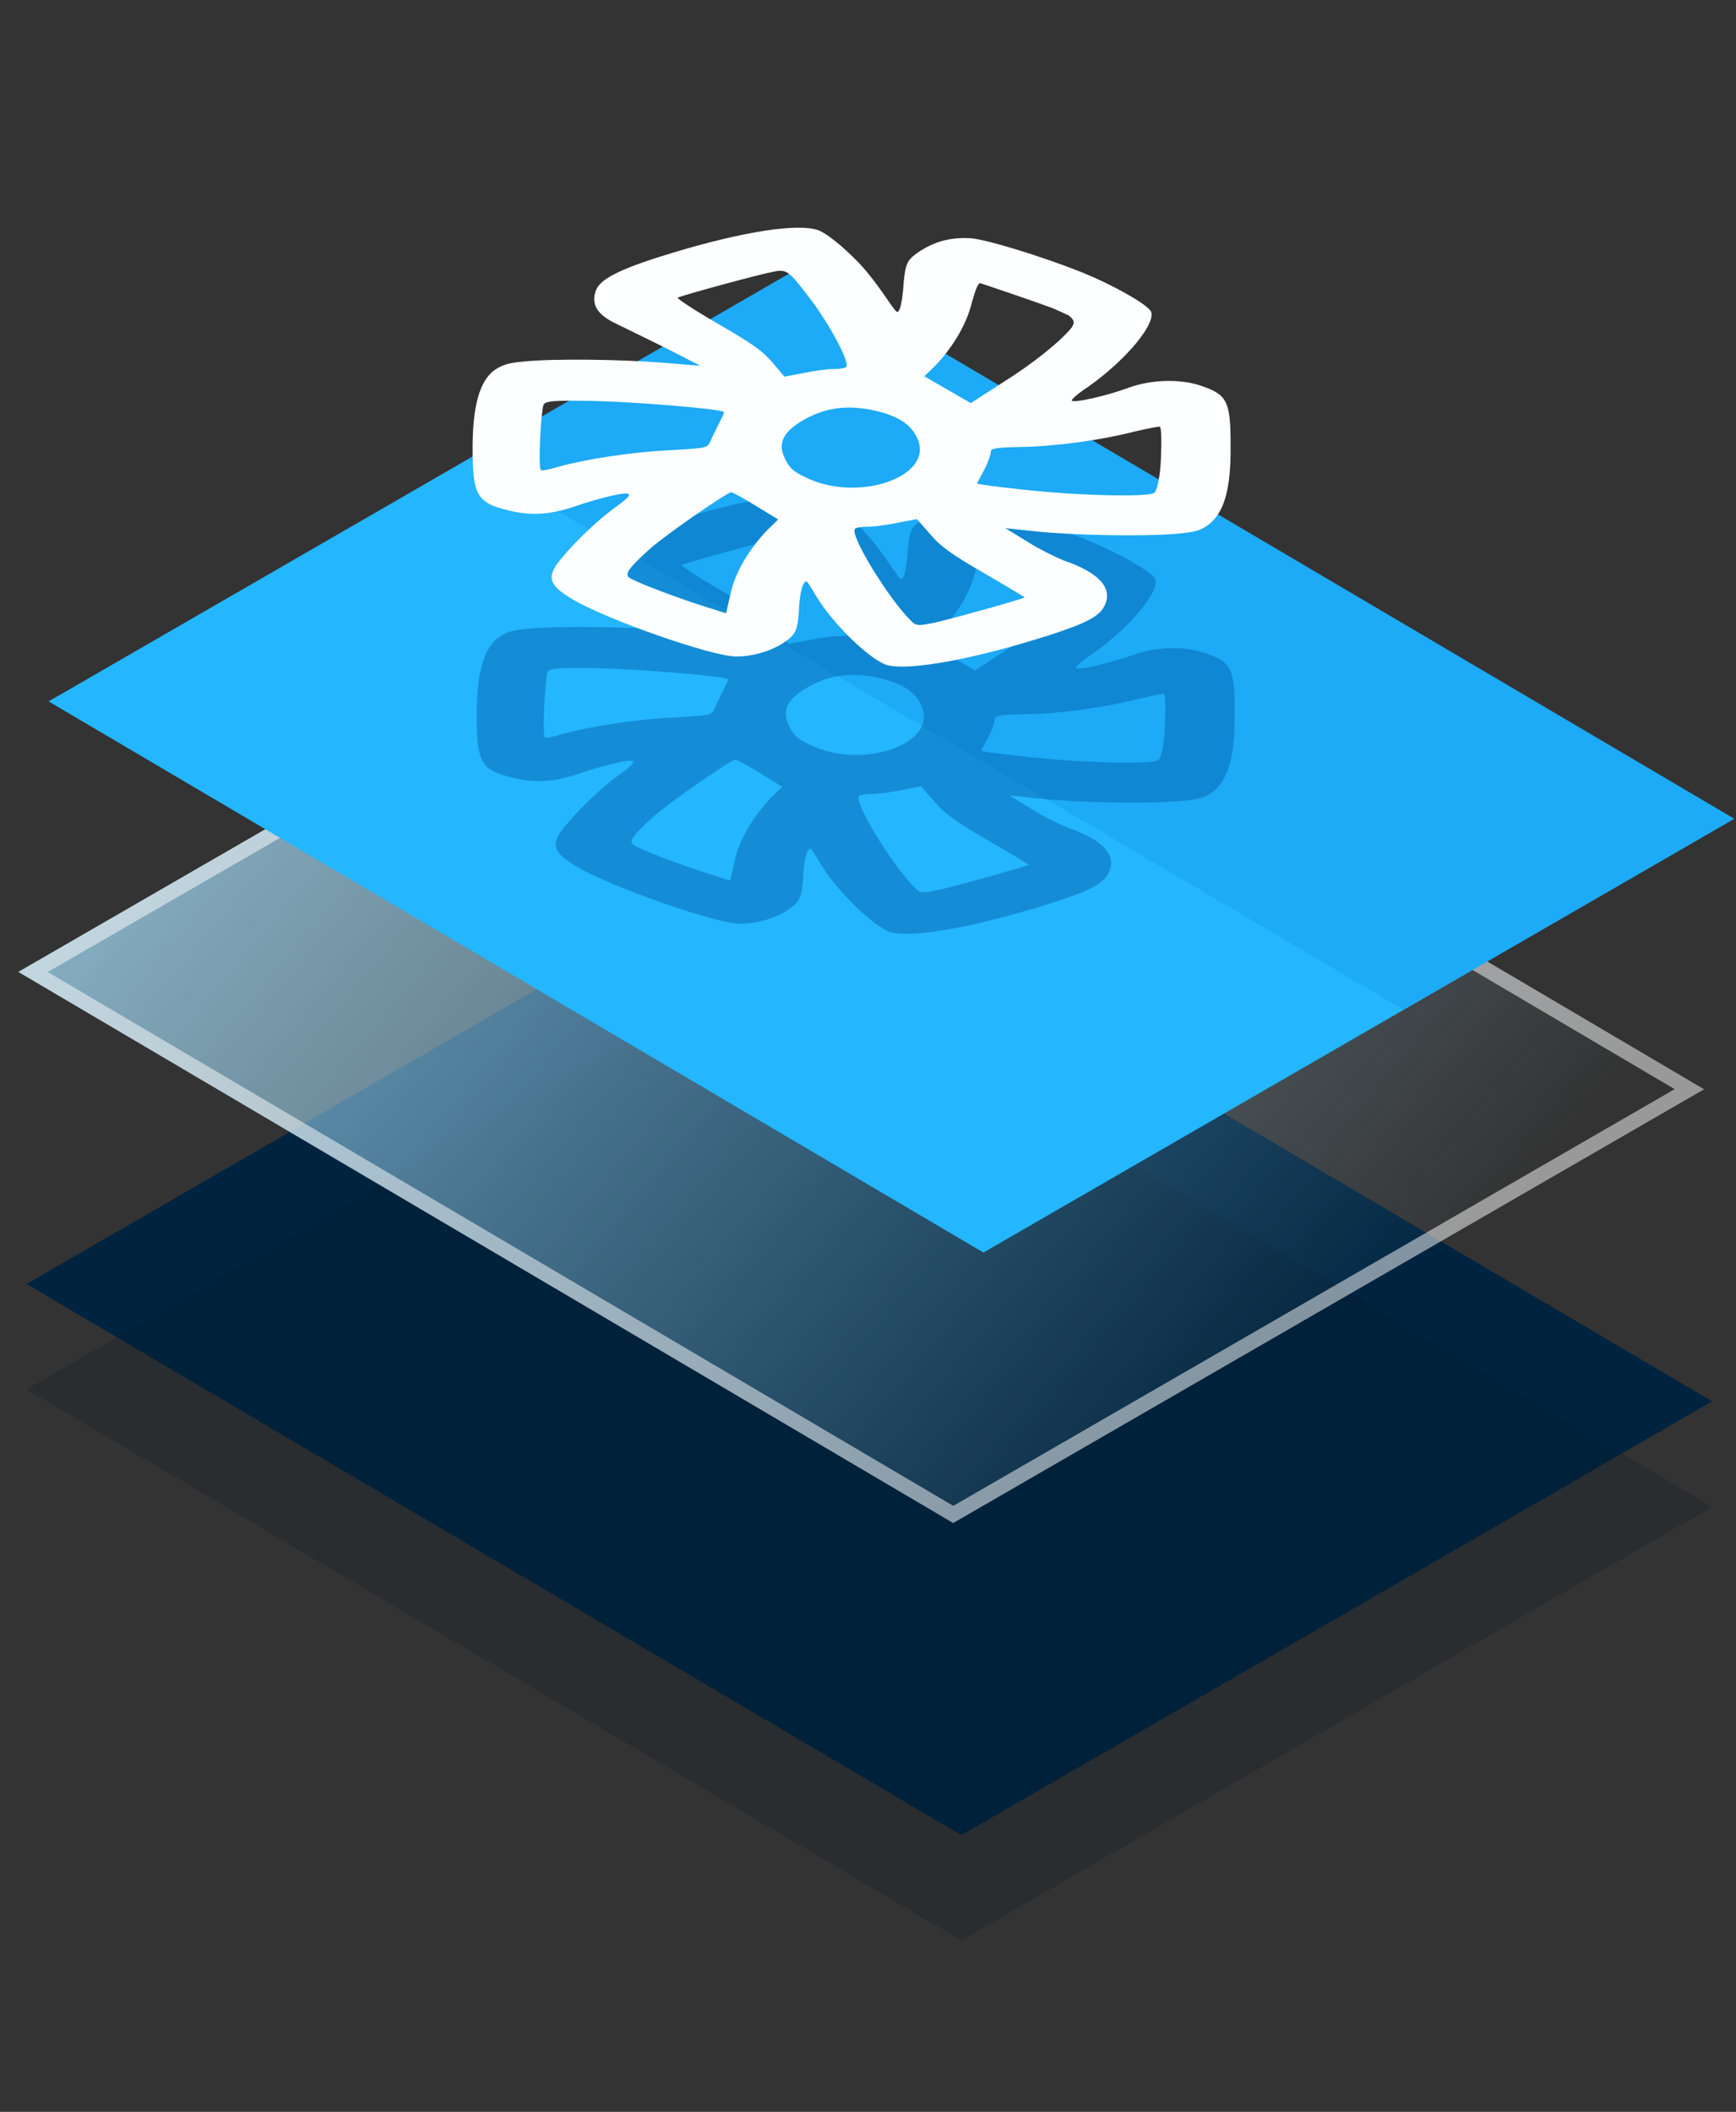 <svg width="88" height="107" viewBox="0 0 88 107" fill="none" xmlns="http://www.w3.org/2000/svg">
<rect x="0" y="0" width="88" height="107" fill="#333333" stroke="none"/>
<g id="Frame 1000005017">
<path id="Rectangle 114" d="M48.73 92.978L1.342 65.054L39.406 43.078L86.794 71.001L48.73 92.978Z" fill="#002440"/>
<path id="Rectangle 181" d="M48.73 98.319L1.342 70.395L39.406 48.419L86.794 76.343L48.73 98.319Z" fill="#001526" fill-opacity="0.2"/>
<g id="Rectangle 177">
<path d="M48.318 77.167L0.93 49.243L38.994 27.267L86.382 55.191L48.318 77.167Z" fill="url(#paint0_linear_971_24315)"/>
<path d="M85.637 55.187L48.32 76.732L1.675 49.246L38.992 27.701L85.637 55.187Z" stroke="white" stroke-opacity="0.5" stroke-width="0.751"/>
</g>
<path id="Rectangle 179" d="M49.852 63.462L2.463 35.538L40.527 13.562L87.915 41.486L49.852 63.462Z" fill="#24B6FF"/>
<path id="Rectangle 180" d="M71.129 51.147L23.741 23.223L40.527 13.562L87.915 41.486L71.129 51.147Z" fill="#0078D2" fill-opacity="0.2"/>
<g id="Group">
<path id="Vector" d="M55.048 27.337C53.013 26.53 50.15 25.648 49.386 25.611C48.337 25.556 47.541 25.795 46.746 26.328C46.174 26.732 46.11 26.915 46.015 27.852C45.983 28.458 45.888 29.027 45.824 29.174C45.697 29.431 45.697 29.431 45.379 28.99C44.424 27.595 43.979 27.044 43.12 26.254C42.611 25.777 41.975 25.299 41.689 25.207C40.671 24.84 37.904 25.262 34.309 26.346C31.765 27.117 30.683 27.631 30.429 28.219C30.143 28.935 30.461 29.486 31.447 29.945C31.892 30.165 33.037 30.716 33.991 31.194L35.709 32.075L33.928 31.928C31.701 31.744 28.266 31.708 26.803 31.855C25.912 31.928 25.658 32.038 25.244 32.314C24.513 32.883 24.163 34.113 24.163 36.28C24.163 38.594 24.386 39.016 25.912 39.383C27.089 39.696 28.107 39.622 29.348 39.2C29.856 39.016 30.747 38.759 31.256 38.649C32.369 38.41 32.369 38.557 31.288 39.328C30.334 40.026 29.029 41.33 28.457 42.101C27.916 42.854 28.107 43.258 29.316 43.956C31.065 44.966 36.25 46.783 37.49 46.802C38.349 46.82 39.399 46.508 40.067 46.012C40.544 45.663 40.639 45.425 40.703 44.543C40.735 43.533 40.925 42.909 41.116 43.019C41.148 43.038 41.339 43.331 41.53 43.662C42.357 45.094 44.329 47.004 45.188 47.243C46.333 47.536 49.609 46.93 53.299 45.755C55.303 45.112 55.971 44.764 56.225 44.176C56.607 43.295 55.875 42.542 54.126 41.936C53.712 41.77 52.885 41.367 52.281 40.981L51.168 40.301L52.726 40.467C54.666 40.669 58.133 40.724 59.756 40.595C60.805 40.504 61.06 40.43 61.473 40.118C62.269 39.512 62.618 38.282 62.587 36.06C62.587 33.819 62.396 33.526 61.028 33.067C60.01 32.736 58.611 32.773 57.497 33.158C56.384 33.581 54.603 33.985 54.539 33.838C54.507 33.783 54.857 33.471 55.366 33.14C57.37 31.726 58.929 29.798 58.515 29.266C58.165 28.843 56.543 27.944 55.048 27.337ZM54.539 30.129C53.998 30.808 52.599 31.947 51.04 32.92L49.418 33.966L48.241 33.287L47.064 32.608L47.701 31.983C48.559 31.047 49.227 29.927 49.482 28.825C49.641 28.292 49.768 27.888 49.895 27.888C50.023 27.925 52.313 28.696 53.521 29.137C53.712 29.21 54.094 29.394 54.38 29.523C54.666 29.761 54.698 29.853 54.539 30.129ZM59.056 36.776C59.024 37.639 58.865 38.428 58.706 38.52C58.324 38.741 54.666 38.649 51.963 38.337C50.722 38.208 49.705 38.061 49.736 38.043C49.736 38.006 49.927 37.676 50.118 37.308C50.309 36.941 50.436 36.537 50.436 36.427C50.404 36.262 50.754 36.207 51.995 36.188C53.84 36.152 56.13 35.821 57.752 35.399C58.388 35.252 58.961 35.142 58.992 35.16C59.088 35.178 59.088 35.913 59.056 36.776ZM41.371 28.806C42.325 30.092 43.343 32.002 43.089 32.148C42.993 32.204 42.739 32.24 42.484 32.24C42.261 32.222 41.593 32.314 41.021 32.424L39.971 32.626L39.367 31.91C38.858 31.322 38.381 30.973 36.6 29.945C35.391 29.247 34.5 28.66 34.564 28.623C34.755 28.513 38.731 27.429 39.367 27.319C40.099 27.154 40.194 27.246 41.371 28.806ZM46.746 35.839C47.478 37.731 43.661 39.016 41.053 37.731C40.448 37.455 40.226 37.253 40.003 36.794C39.621 36.023 39.876 35.435 40.925 34.83C41.975 34.224 43.025 34.058 44.329 34.297C45.697 34.572 46.428 35.032 46.746 35.839ZM50.118 42.597C51.263 43.258 52.154 43.809 52.154 43.809C51.963 43.919 48.655 44.837 47.796 45.039C46.746 45.278 46.651 45.259 46.397 45.002C45.315 43.974 43.184 40.54 43.566 40.32C43.661 40.265 43.916 40.228 44.17 40.228C44.393 40.246 45.06 40.155 45.633 40.044L46.683 39.843L47.351 40.595C47.891 41.238 48.464 41.642 50.118 42.597ZM36.663 34.976C36.504 35.288 36.313 35.693 36.218 35.895C36.059 36.243 36.059 36.243 34.151 36.354C32.21 36.445 29.856 36.813 28.489 37.198C28.075 37.327 27.694 37.4 27.63 37.364C27.471 37.272 27.63 34.389 27.757 34.058C27.852 33.856 28.234 33.819 30.27 33.856C32.242 33.893 36.6 34.242 36.886 34.407C36.95 34.407 36.822 34.664 36.663 34.976ZM39.017 40.485C38.158 41.422 37.459 42.56 37.236 43.644L37.013 44.617L35.741 44.213C34.437 43.79 32.624 43.111 32.147 42.836C31.828 42.652 32.051 42.34 33.196 41.312C33.896 40.687 36.95 38.557 37.268 38.484C37.299 38.465 37.904 38.777 38.508 39.163L39.653 39.861L39.017 40.485Z" fill="#0565AF" fill-opacity="0.5"/>
</g>
<g id="Group_2">
<path id="Vector_2" d="M54.841 13.796C52.805 12.988 49.943 12.107 49.179 12.07C48.13 12.015 47.334 12.254 46.539 12.786C45.967 13.19 45.903 13.374 45.808 14.31C45.776 14.916 45.681 15.486 45.617 15.632C45.49 15.889 45.49 15.889 45.172 15.449C44.217 14.053 43.772 13.502 42.913 12.713C42.404 12.235 41.768 11.758 41.482 11.666C40.464 11.299 37.697 11.721 34.102 12.805C31.558 13.576 30.476 14.09 30.222 14.678C29.936 15.394 30.254 15.945 31.24 16.404C31.685 16.624 32.83 17.175 33.784 17.652L35.502 18.534L33.721 18.387C31.494 18.203 28.059 18.166 26.596 18.313C25.705 18.387 25.451 18.497 25.037 18.772C24.306 19.342 23.956 20.572 23.956 22.739C23.956 25.052 24.178 25.475 25.705 25.842C26.882 26.154 27.9 26.081 29.14 25.658C29.649 25.475 30.54 25.218 31.049 25.108C32.162 24.869 32.162 25.016 31.081 25.787C30.127 26.485 28.822 27.788 28.25 28.56C27.709 29.312 27.9 29.716 29.109 30.414C30.858 31.424 36.043 33.242 37.283 33.261C38.142 33.279 39.192 32.967 39.86 32.471C40.337 32.122 40.432 31.883 40.496 31.002C40.528 29.992 40.718 29.368 40.909 29.478C40.941 29.496 41.132 29.79 41.323 30.12C42.15 31.553 44.122 33.462 44.981 33.701C46.126 33.995 49.402 33.389 53.092 32.214C55.096 31.571 55.764 31.222 56.018 30.635C56.4 29.753 55.668 29 53.919 28.394C53.505 28.229 52.678 27.825 52.074 27.44L50.961 26.76L52.519 26.925C54.459 27.127 57.926 27.183 59.549 27.054C60.598 26.962 60.853 26.889 61.266 26.576C62.062 25.971 62.411 24.74 62.38 22.518C62.38 20.278 62.189 19.984 60.821 19.525C59.803 19.195 58.404 19.232 57.29 19.617C56.177 20.039 54.396 20.443 54.332 20.297C54.3 20.241 54.65 19.929 55.159 19.599C57.163 18.185 58.722 16.257 58.308 15.724C57.958 15.302 56.336 14.402 54.841 13.796ZM54.332 16.587C53.791 17.267 52.392 18.405 50.833 19.378L49.211 20.425L48.034 19.746L46.857 19.066L47.494 18.442C48.352 17.505 49.02 16.385 49.275 15.284C49.434 14.751 49.561 14.347 49.688 14.347C49.816 14.384 52.106 15.155 53.314 15.596C53.505 15.669 53.887 15.853 54.173 15.981C54.459 16.22 54.491 16.312 54.332 16.587ZM58.849 23.235C58.817 24.098 58.658 24.887 58.499 24.979C58.117 25.199 54.459 25.108 51.756 24.795C50.515 24.667 49.497 24.52 49.529 24.502C49.529 24.465 49.72 24.134 49.911 23.767C50.102 23.4 50.229 22.996 50.229 22.886C50.197 22.72 50.547 22.665 51.788 22.647C53.632 22.61 55.923 22.28 57.545 21.857C58.181 21.71 58.754 21.6 58.785 21.619C58.881 21.637 58.881 22.372 58.849 23.235ZM41.164 15.265C42.118 16.55 43.136 18.46 42.881 18.607C42.786 18.662 42.532 18.699 42.277 18.699C42.054 18.681 41.386 18.772 40.814 18.883L39.764 19.085L39.16 18.368C38.651 17.781 38.174 17.432 36.393 16.404C35.184 15.706 34.293 15.118 34.357 15.082C34.548 14.971 38.524 13.888 39.16 13.778C39.892 13.613 39.987 13.704 41.164 15.265ZM46.539 22.298C47.271 24.189 43.454 25.475 40.846 24.189C40.241 23.914 40.019 23.712 39.796 23.253C39.414 22.482 39.669 21.894 40.718 21.288C41.768 20.682 42.818 20.517 44.122 20.756C45.49 21.031 46.221 21.49 46.539 22.298ZM49.911 29.055C51.056 29.716 51.947 30.267 51.947 30.267C51.756 30.378 48.448 31.296 47.589 31.498C46.539 31.736 46.444 31.718 46.189 31.461C45.108 30.433 42.977 26.999 43.358 26.779C43.454 26.723 43.708 26.687 43.963 26.687C44.185 26.705 44.853 26.613 45.426 26.503L46.476 26.301L47.144 27.054C47.684 27.697 48.257 28.101 49.911 29.055ZM36.456 21.435C36.297 21.747 36.106 22.151 36.011 22.353C35.852 22.702 35.852 22.702 33.943 22.812C32.003 22.904 29.649 23.271 28.282 23.657C27.868 23.785 27.486 23.859 27.423 23.822C27.264 23.73 27.423 20.847 27.55 20.517C27.645 20.315 28.027 20.278 30.063 20.315C32.035 20.352 36.393 20.701 36.679 20.866C36.742 20.866 36.615 21.123 36.456 21.435ZM38.81 26.944C37.951 27.88 37.252 29.019 37.029 30.102L36.806 31.075L35.534 30.671C34.23 30.249 32.417 29.57 31.94 29.294C31.622 29.111 31.844 28.798 32.989 27.77C33.689 27.146 36.742 25.016 37.061 24.942C37.092 24.924 37.697 25.236 38.301 25.622L39.446 26.319L38.81 26.944Z" fill="#FCFEFF"/>
</g>
</g>
<defs>
<linearGradient id="paint0_linear_971_24315" x1="10.148" y1="-5.652" x2="82.034" y2="54.861" gradientUnits="userSpaceOnUse">
<stop stop-color="#A8E2FF"/>
<stop offset="1" stop-color="#A8E2FF" stop-opacity="0"/>
</linearGradient>
</defs>
</svg>
